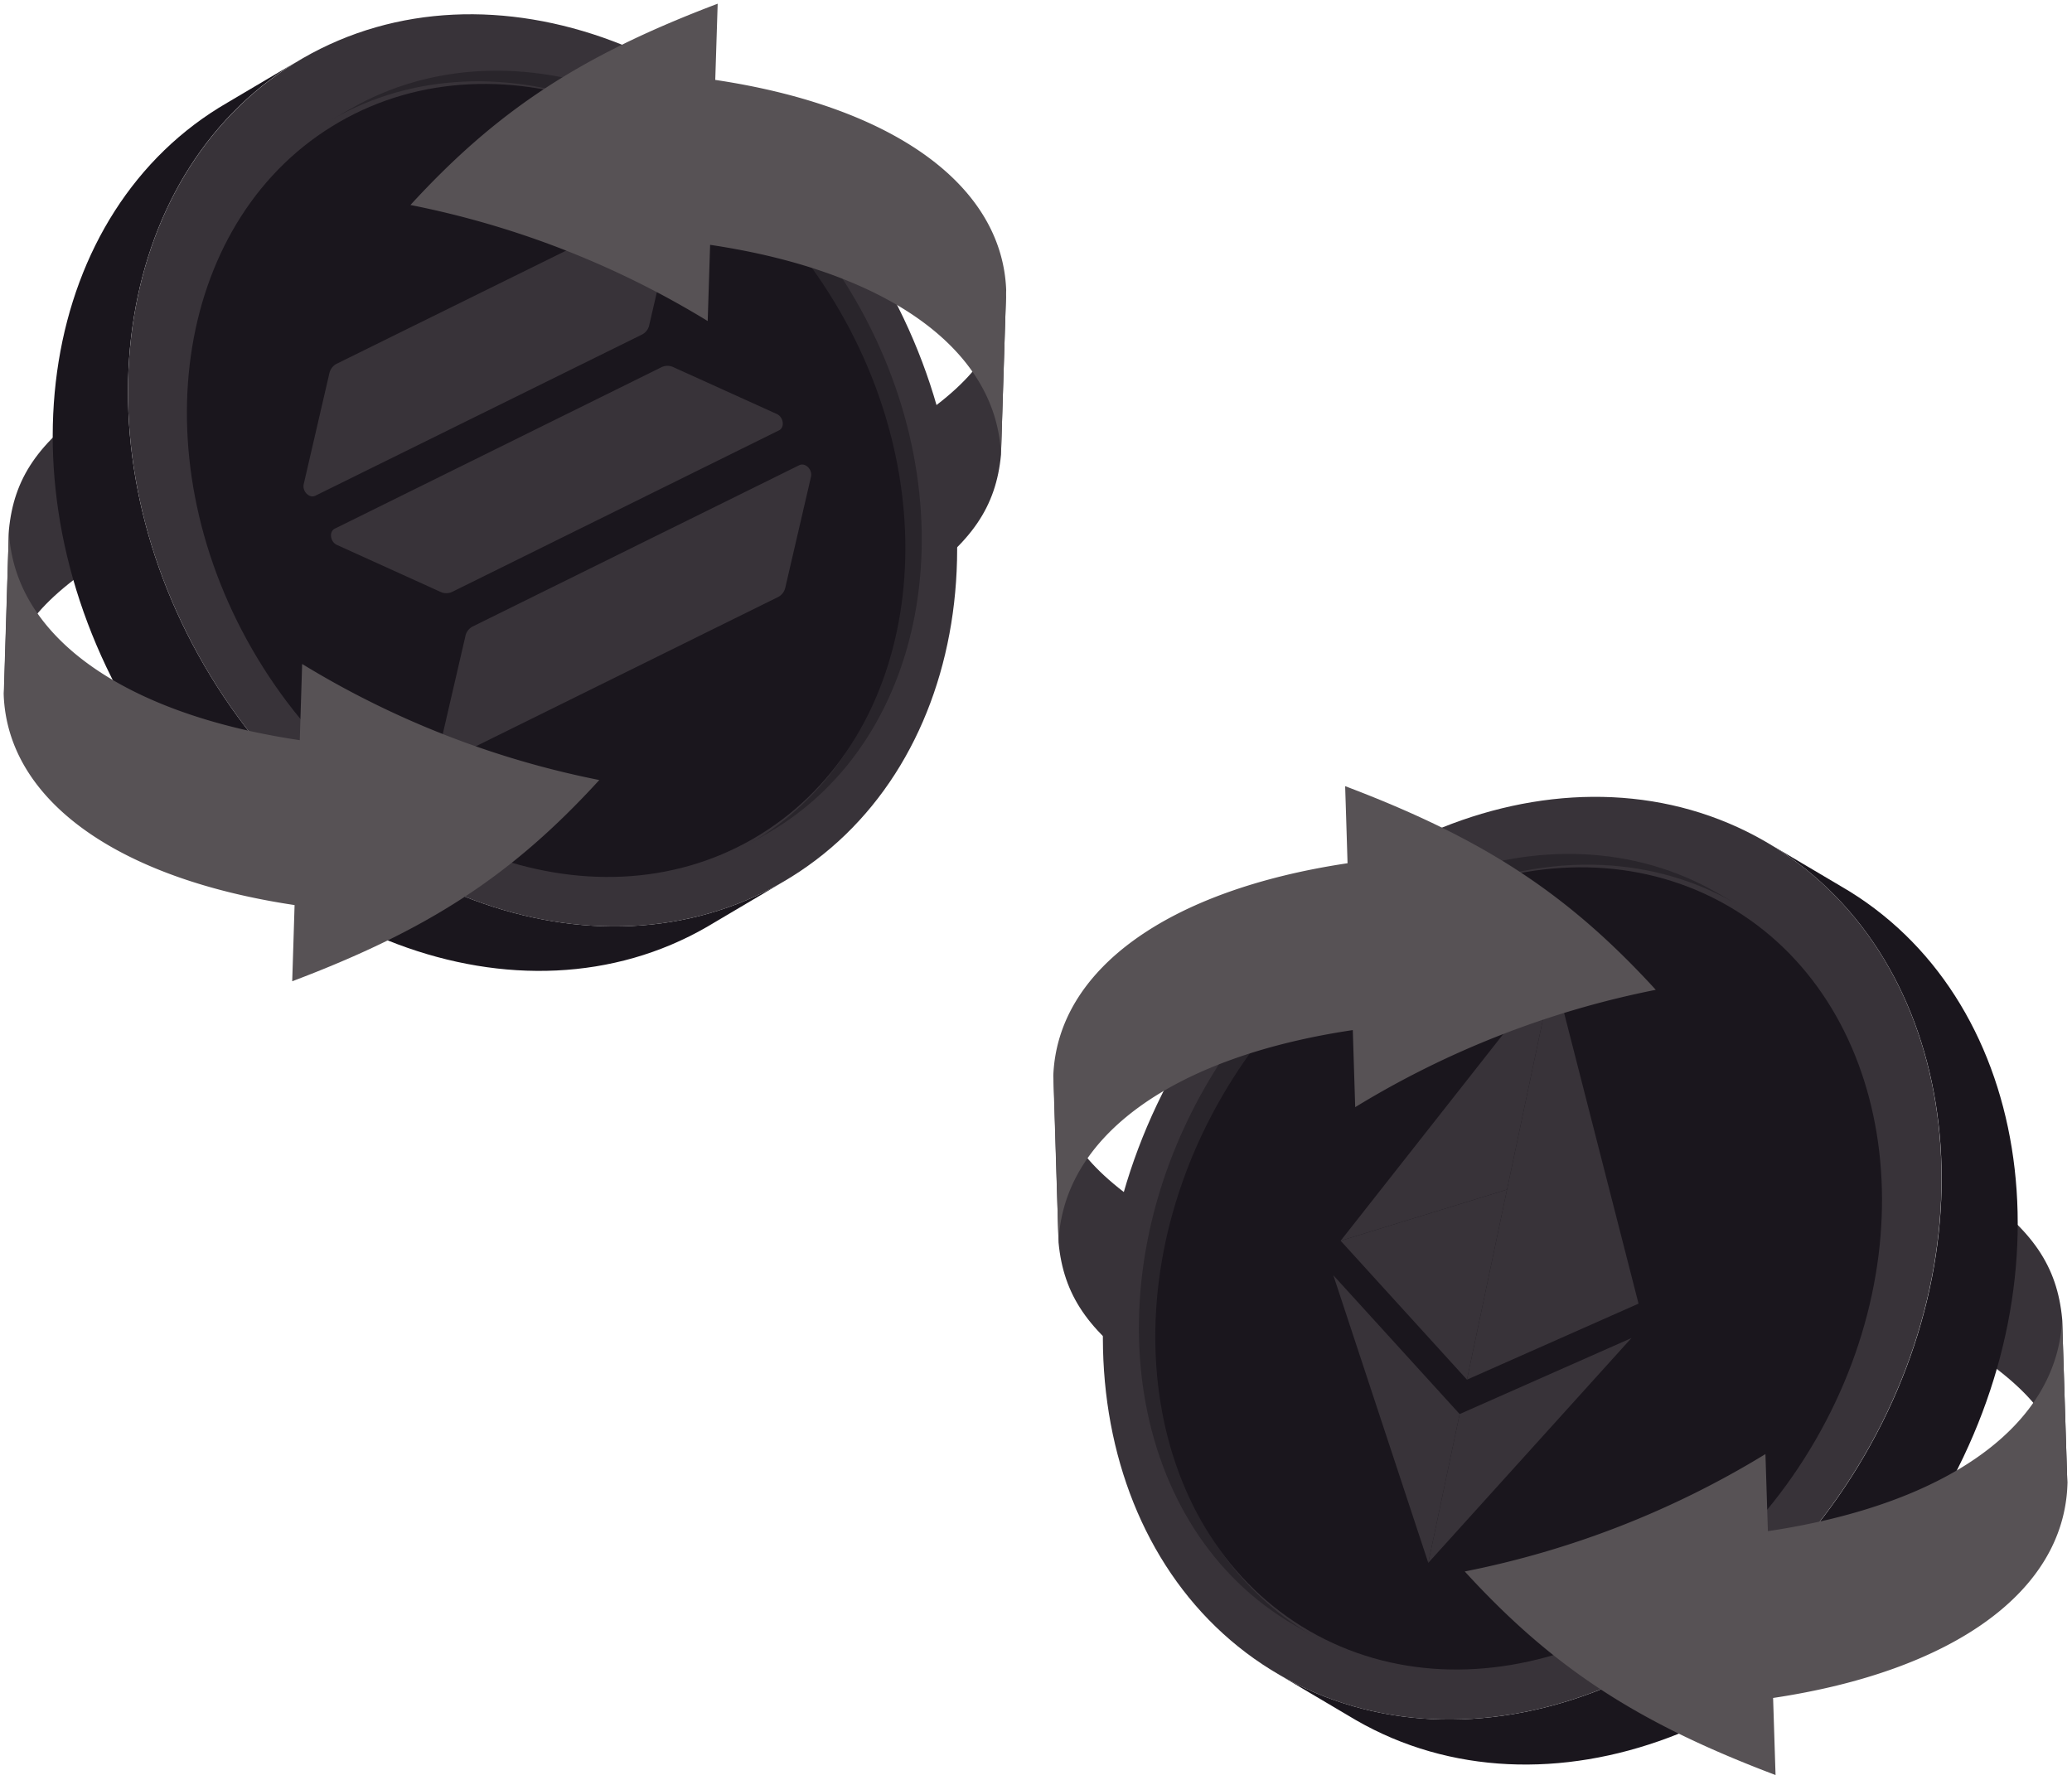 <svg xmlns="http://www.w3.org/2000/svg" width="419" height="360" fill="none"><path fill="#383339" d="M399.273 240.635c11.755 8.093 16.732 15.457 17.733 26.069l1.062 33.736c-.94-9.226-4.238-16.802-17.733-26.079-.263-8.305-.617-19.382-.87-27.697-.06-1.811-.131-4.218-.192-6.069m-167.478 36.78c-11.764-8.153-16.731-15.467-17.733-26.068l-1.011-33.737c.94 9.226 4.238 16.803 17.733 26.079.263 8.305.607 19.392.87 27.697.06 1.811.131 4.229.192 6.07"/><path fill="#1A161D" d="m258.774 338.769 15.386 9.104c38.208 22.063 91.144 2.205 118.224-44.358 27.081-46.563 18.128-102.221-20.13-124.283l-15.386-9.105c38.207 22.063 47.241 77.7 20.161 124.263-27.081 46.564-80.007 66.441-118.255 44.379"/><path fill="#383339" d="M356.898 170.148c-38.248-22.023-91.174-2.195-118.254 44.368s-18.047 102.19 20.13 124.253c38.178 22.062 91.144 2.205 118.214-44.358s18.087-102.201-20.09-124.263"/><path fill="#29252B" d="m347.227 180.567 3.794 2.196c-33.504-19.342-79.804-1.872-103.374 39.037s-15.599 89.737 17.905 109.079l-3.794-2.195c-33.513-19.342-41.475-68.181-17.915-109.08s69.88-58.328 103.384-39.037"/><path fill="#1A161D" d="M349.442 183.218c-33.18-19.15-79.014-1.852-102.392 38.642s-15.447 88.848 17.723 107.997 79.005 1.851 102.382-38.643 15.447-88.847-17.713-107.996"/><path fill="#383339" d="m269.628 257.923 25.543 28.071-6.343 30.095zm35.123-17.339-8.103 38.451-25.543-28.092 32.907-10.126z"/><path fill="#383339" d="m314.098 196.287-9.347 44.297-.739.233-32.907 10.126z"/><path fill="#383339" d="m304.751 240.584 26.594 23.075-34.697 15.376zm25.148 30.044-41.071 45.461 6.343-30.095zm-15.801-74.341 17.247 67.371-26.594-23.074z"/><path fill="#575255" d="M417.006 266.703c-.849 21.486-23.094 37.55-59.501 42.972-.152-4.673-.344-10.905-.496-15.588a185.7 185.7 0 0 1-60.806 23.742c17.804 19.462 34.829 30.59 62.85 41.171-.152-4.673-.344-10.905-.496-15.588 36.417-5.453 58.672-21.517 59.511-42.973zm-202.944-15.396c.85-21.486 23.095-37.55 59.502-42.972.141 4.674.344 10.915.485 15.589a185.7 185.7 0 0 1 60.786-23.732c-17.773-19.433-34.808-30.591-62.819-41.192.152 4.674.344 10.915.485 15.589-36.417 5.452-58.672 21.526-59.501 42.972z"/><path fill="#383339" d="M19.33 81.45C7.7 89.5 2.79 96.73 1.8 107.22l-1 33.35c.93-9.12 4.19-16.61 17.53-25.78.26-8.21.6-19.16.86-27.38.06-1.79.13-4.17.19-6m165.51 36.36c11.62-8.06 16.54-15.29 17.53-25.78l1.05-33.35c-.93 9.12-4.19 16.61-17.53 25.78-.26 8.21-.61 19.17-.86 27.38-.06 1.79-.13 4.18-.19 6"/><path fill="#1A161D" d="m158.18 178.46-15.21 9c-37.78 21.81-90.1 2.18-116.87-43.85S8.26 42.56 46 20.75l15.22-9c-37.74 21.83-46.67 76.83-19.9 122.86s79.09 65.66 116.86 43.85"/><path fill="#383339" d="M61.25 11.77C99-10 151.35 9.6 178.12 55.63s17.84 101-19.94 122.83-90.1 2.18-116.86-43.85S23.48 33.58 61.25 11.77"/><path fill="#29252B" d="M70.78 22.07 67 24.24c33.12-19.12 78.89-1.85 102.24 38.59s15.42 88.71-17.7 107.83l3.75-2.17c33.12-19.12 41.05-67.4 17.7-107.83S103.9 3 70.78 22.07"/><path fill="#1A161D" d="M68.59 24.69c32.79-18.93 78.11-1.83 101.22 38.2s15.27 87.83-17.53 106.76-78.09 1.83-101.21-38.2S35.81 43.62 68.59 24.69"/><path fill="#383339" d="M161.64 94.08c1.21-.59 2.69.89 2.36 2.35l-5.19 22.39a2.8 2.8 0 0 1-1.43 1.91l-66.09 32.64c-1.21.59-2.69-.89-2.35-2.35l5.18-22.39a2.82 2.82 0 0 1 1.44-1.91zm-27.86-19.82a2.78 2.78 0 0 1 2.39 0l20.93 9.48c1.36.63 1.64 2.71.43 3.3L91.45 119.7a2.78 2.78 0 0 1-2.39 0l-20.93-9.49c-1.36-.62-1.64-2.69-.43-3.29zm.34-33.26c1.21-.59 2.69.89 2.36 2.35l-5.19 22.39a2.79 2.79 0 0 1-1.44 1.91l-66.08 32.61c-1.21.59-2.69-.89-2.35-2.35l5.18-22.39a2.9 2.9 0 0 1 1.4-1.91z"/><path fill="#575255" d="M1.8 107.22c.84 21.24 22.83 37.12 58.82 42.48.14-4.62.34-10.78.48-15.41a183.8 183.8 0 0 0 60.09 23.47C103.62 177 86.78 188 59.09 198.46c.15-4.62.34-10.78.48-15.41-36-5.39-58-21.27-58.82-42.48zM202.42 92c-.84-21.24-22.83-37.12-58.82-42.48-.15 4.62-.34 10.79-.49 15.41A183.4 183.4 0 0 0 83 41.46c17.6-19.2 34.43-30.23 62.13-40.71-.15 4.62-.34 10.79-.49 15.41 36 5.39 58 21.28 58.83 42.48z"/></svg>